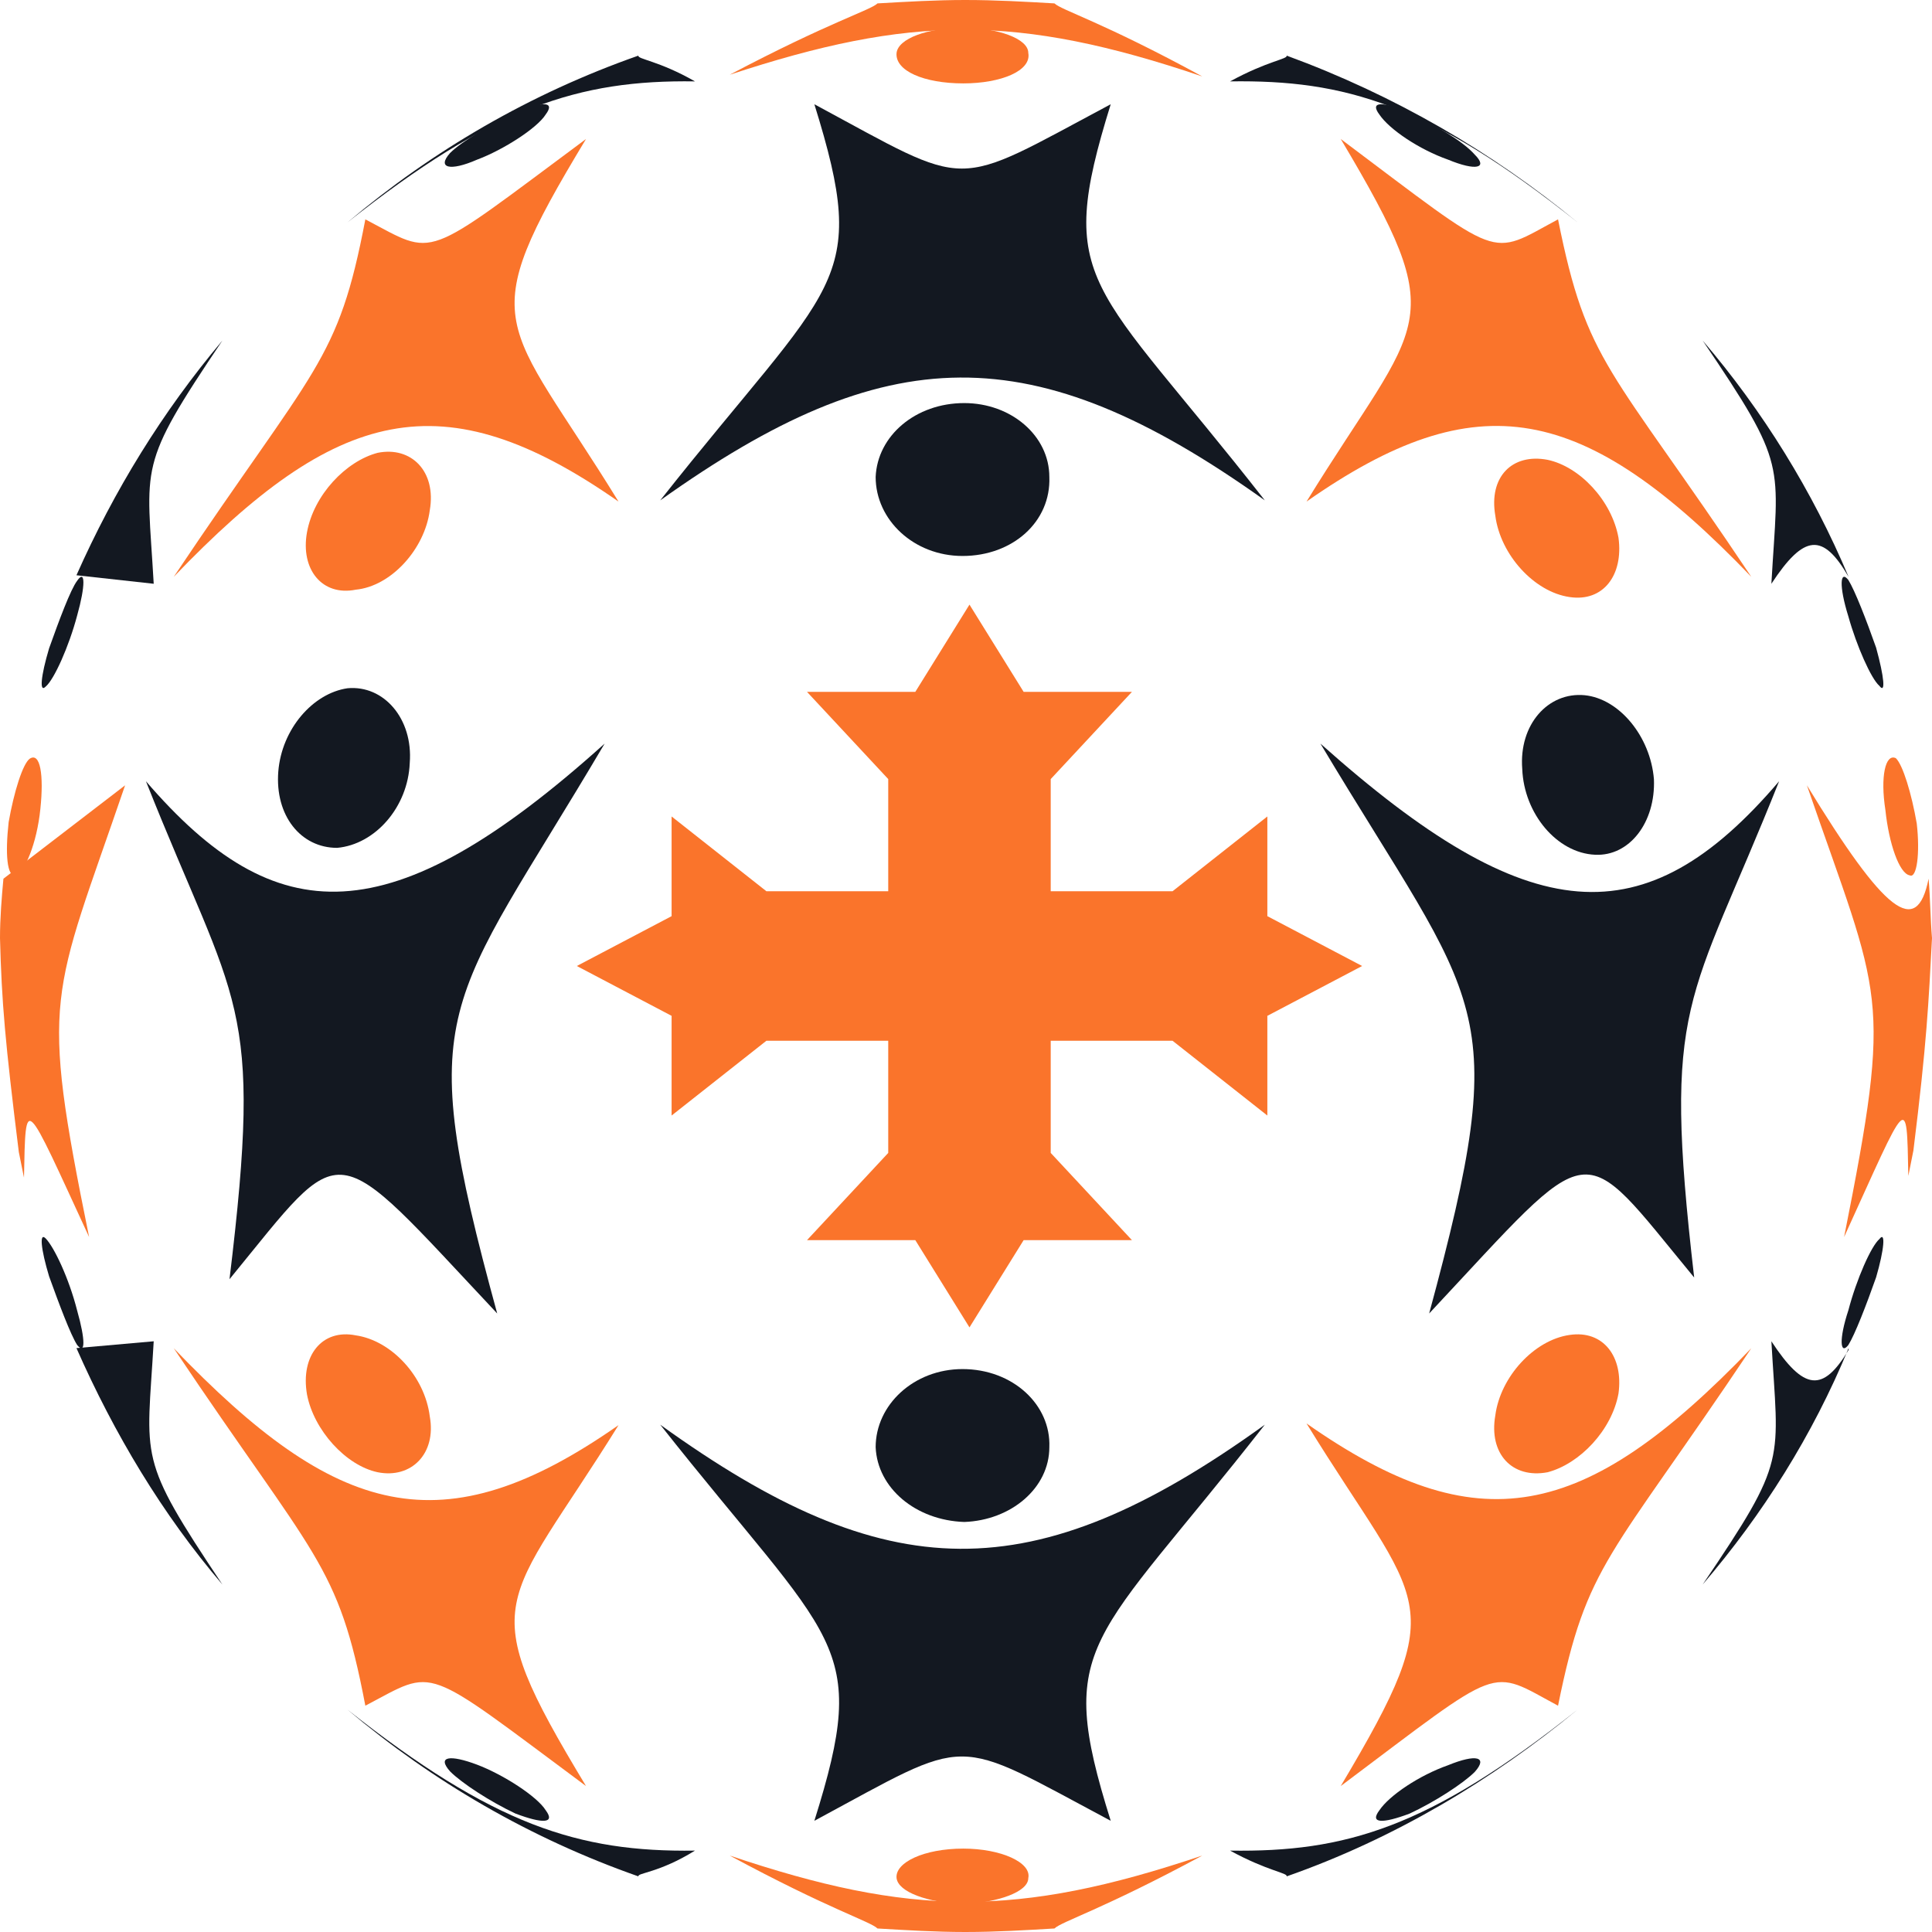 <?xml version="1.0" encoding="UTF-8"?>
<svg width="278px" height="278px" viewBox="0 0 278 278" version="1.1" xmlns="http://www.w3.org/2000/svg" xmlns:xlink="http://www.w3.org/1999/xlink">
    <title>Group 2</title>
    <g id="Page-1" stroke="none" stroke-width="1" fill="none" fill-rule="evenodd">
        <g id="Artboard" transform="translate(-1111, -694)">
            <g id="Group-4" transform="translate(994, 625)">
                <g id="Group-2" transform="translate(117, 69)">
                    <g id="Coptic_Cross_outline" transform="translate(83, 87)" fill="#FA742B" fill-rule="nonzero">
                        <polygon id="Path" points="56.5 0 64.293 12.552 79.879 12.552 68.19 25.103 68.19 41.241 85.724 41.241 99.362 30.483 99.362 44.828 113 52 99.362 59.172 99.362 73.517 85.724 62.759 68.19 62.759 68.19 78.897 79.879 91.448 64.293 91.448 56.5 104 48.707 91.448 33.121 91.448 44.81 78.897 44.81 62.759 27.276 62.759 13.638 73.517 13.638 59.172 0 52 13.638 44.828 13.638 30.483 27.276 41.241 44.81 41.241 44.81 25.103 33.121 12.552 48.707 12.552"></polygon>
                    </g>
                    <g id="823ccc17dd30fe9e6eb61fb75cb3fdbf">
                        <path d="M228.012,100.036 C233.004,100.53 237.486,105.961 237.988,112.131 C238.236,118.301 234.494,123.24 229.512,122.991 C224.025,122.747 219.288,117.07 219.04,110.651 C218.538,104.232 222.782,99.543 228.012,100.036" id="Fill-1" fill="#131821"></path>
                        <path d="M278,134.995 C277.51,144.282 277.269,149.9 275.325,165.541 C275.081,166.764 274.833,167.982 274.594,169.206 C274.35,156.985 274.594,157.72 265.352,178 C272.406,142.569 270.704,144.034 260,113 C271.185,131.329 275.806,134.995 277.51,126.44 C277.759,129.375 277.759,132.064 278,134.995" id="Fill-2" fill="#FA742B"></path>
                        <path d="M272.801,109.098 C273.803,110.061 275.053,114.155 275.806,118.493 C276.301,122.826 275.806,126.439 274.802,125.957 C273.296,125.715 271.8,121.381 271.295,116.563 C270.542,111.748 271.295,108.374 272.801,109.098" id="Fill-3" fill="#FA742B"></path>
                        <path d="M182,205 C157.114,236.831 151.687,236.089 159.825,262 C136.653,249.664 140.107,249.664 117.181,262 C125.318,236.089 120.138,236.831 95,205 C127.533,228.439 148.48,229.182 182,205" id="Fill-4" fill="#131821"></path>
                        <path d="M138.498,197 C145.74,197 151.238,202.139 150.992,208.244 C150.992,214.116 145.492,218.76 138.747,219 C131.747,218.76 126.252,214.116 126,208.244 C126,202.139 131.5,197 138.498,197" id="Fill-5" fill="#131821"></path>
                        <path d="M252,194 C231.575,224.512 228.371,224.763 224.19,245.437 C214.095,240.02 216.551,239.28 192.922,257 C209.173,229.684 204.498,231.653 188,204.825 C212.616,222.056 227.882,219.105 252,194" id="Fill-6" fill="#FA742B"></path>
                        <path d="M225.853,192.088 C230.708,191.363 233.617,195.216 232.889,200.517 C231.918,205.819 227.304,210.633 222.691,211.845 C217.595,212.807 214.194,209.193 215.166,203.652 C215.896,198.114 220.75,192.812 225.853,192.088" id="Fill-7" fill="#FA742B"></path>
                        <path d="M245,228 C257.353,209.76 255.876,210.499 254.888,193 C259.583,200.151 262.303,200.395 266,194.238 L266,193.986 C260.817,206.56 253.647,217.894 245,228" id="Fill-8" fill="#131821"></path>
                        <path d="M270.42,178.302 C271.358,177.058 271.125,179.807 269.957,183.798 C268.547,187.791 266.904,192.042 265.966,193.534 C264.796,195.036 264.565,192.783 265.966,188.542 C267.146,184.045 269.252,179.304 270.42,178.302" id="Fill-9" fill="#131821"></path>
                        <path d="M100,266.289 C94.828,269.502 91.625,269.502 91.87,270 C76.353,264.555 62.314,256.389 50,246 C70.932,262.578 83.251,266.535 100,266.289" id="Fill-10" fill="#131821"></path>
                        <path d="M68.623,253.914 C72.485,255.375 77.315,258.527 78.519,260.477 C79.967,262.419 78.037,262.419 74.176,260.959 C70.553,259.257 66.448,256.587 64.757,254.886 C62.827,252.705 64.757,252.464 68.623,253.914" id="Fill-11" fill="#131821"></path>
                        <path d="M173,267 C158.66,274.745 152.727,276.497 151.731,277.494 C147.533,277.742 143.323,278 138.879,278 C134.671,278 130.472,277.742 126.263,277.494 C125.275,276.497 119.343,274.745 105,267 C130.966,275.745 146.298,275.993 173,267" id="Fill-12" fill="#FA742B"></path>
                        <path d="M138.612,266 C144.027,266 148.452,268.001 147.963,270.248 C147.963,272.25 143.531,273.754 138.612,274 C133.442,273.754 129.258,272.25 129.01,270.248 C128.766,268.001 132.95,266 138.612,266" id="Fill-13" fill="#FA742B"></path>
                        <path d="M185.132,270 L185.132,270 C185.374,269.502 182.42,269.256 177,266.289 C193.505,266.535 205.573,263.067 227,246 C214.688,256.143 200.651,264.555 185.132,270" id="Fill-14" fill="#131821"></path>
                        <path d="M208.356,254.006 C212.445,252.333 214.13,252.81 212.206,254.966 C210.519,256.648 206.429,259.288 202.818,260.97 C198.967,262.414 197.033,262.414 198.479,260.494 C199.928,258.328 204.257,255.45 208.356,254.006" id="Fill-15" fill="#131821"></path>
                        <path d="M225.853,85.911 C230.708,86.645 233.617,82.742 232.889,77.381 C231.918,72.017 227.304,67.14 222.691,66.165 C217.595,65.191 214.194,68.606 215.166,74.212 C215.896,79.819 220.75,85.178 225.853,85.911" id="Fill-16" fill="#FA742B"></path>
                        <path d="M245,49 C257.353,67.241 255.876,66.5 254.888,84 C259.583,76.85 262.303,76.606 266,83.011 C260.817,70.69 253.647,59.106 245,49" id="Fill-17" fill="#131821"></path>
                        <path d="M270.42,98.678 C271.358,99.926 271.125,97.433 269.957,93.188 C268.547,89.198 266.904,84.957 265.966,83.461 C264.796,81.965 264.565,84.211 265.966,88.7 C267.146,92.94 269.252,97.68 270.42,98.678" id="Fill-18" fill="#131821"></path>
                        <path d="M18,113 C7.395,144.034 5.671,142.814 12.822,178 C3.451,157.72 3.7,157.23 3.451,169.449 C3.202,168.229 2.958,167.006 2.709,165.781 C0.736,149.9 0.244,144.282 0,134.995 C0,132.064 0.244,129.129 0.493,126.44 L18,113" id="Fill-19" fill="#FA742B"></path>
                        <path d="M4.288,109.164 C5.81,108.204 6.317,111.566 5.81,116.375 C5.302,121.422 3.53,125.508 2.26,125.988 C0.99,126.226 0.738,122.863 1.245,118.297 C2.004,113.969 3.274,109.883 4.288,109.164" id="Fill-20" fill="#FA742B"></path>
                        <path d="M87,107 C64.183,145.662 59.274,144.181 71.544,189 C47.251,163.142 49.951,163.392 33.023,184.07 C37.927,143.689 34.004,145.168 21,112.415 C39.647,134.087 56.083,134.823 87,107" id="Fill-21" fill="#131821"></path>
                        <path d="M50,99.034 C55.227,98.545 59.458,103.43 58.96,109.784 C58.709,116.138 53.98,121.512 48.507,122 C43.277,122 39.543,117.358 40.045,111.007 C40.542,104.895 45.021,99.765 50,99.034" id="Fill-22" fill="#131821"></path>
                        <path d="M256,112.415 C243.044,144.921 239.134,143.689 243.779,183.825 C226.913,163.392 229.845,163.142 205.645,189 C217.866,143.936 212.981,145.413 190,107 C220.072,133.839 236.688,135.072 256,112.415" id="Fill-25" fill="#131821"></path>
                        <path d="M22.118,193 C21.131,210.25 19.648,209.511 32,228 C23.355,217.893 16.437,206.31 11,193.984 L22.118,193" id="Fill-26" fill="#131821"></path>
                        <path d="M6.587,178.217 C7.779,179.451 9.916,183.901 11.106,188.597 C12.298,192.804 12.298,195.025 11.106,193.538 C10.155,192.061 8.489,187.608 7.064,183.656 C5.872,179.706 5.636,177.231 6.587,178.217" id="Fill-27" fill="#131821"></path>
                        <path d="M89,205.067 C72.506,231.653 67.829,229.684 84.324,257 C60.444,239.28 62.909,240.02 52.571,245.437 C48.631,224.763 45.43,224.512 25,194 C48.383,218.365 63.645,222.797 89,205.067" id="Fill-28" fill="#FA742B"></path>
                        <path d="M51.196,192.149 C56.278,192.88 61.115,197.99 61.843,203.819 C62.811,209.168 59.181,212.814 54.342,211.844 C49.744,210.871 45.146,205.764 44.175,200.654 C43.207,195.066 46.353,191.179 51.196,192.149" id="Fill-29" fill="#FA742B"></path>
                        <path d="M22.118,84 C21.131,66.621 19.648,67.357 32,49 C23.355,59.278 16.437,70.535 11,82.775 L22.118,84" id="Fill-30" fill="#131821"></path>
                        <path d="M6.587,98.78 C7.779,97.782 9.916,93.043 11.106,88.551 C12.298,84.313 12.298,81.816 11.106,83.564 C10.155,84.808 8.489,89.301 7.064,93.291 C5.872,97.284 5.636,99.777 6.587,98.78" id="Fill-31" fill="#131821"></path>
                        <path d="M89,72.173 C72.506,45.347 67.829,47.314 84.324,20 C60.444,37.719 62.909,36.979 52.571,31.564 C48.631,52.238 45.43,52.482 25,83 C48.383,58.633 63.645,54.454 89,72.173" id="Fill-32" fill="#FA742B"></path>
                        <path d="M51.196,84.851 C56.278,84.36 61.115,79.015 61.843,73.423 C62.811,67.832 59.181,64.184 54.342,65.157 C49.744,66.37 45.146,71.233 44.175,76.584 C43.207,81.93 46.353,85.823 51.196,84.851" id="Fill-33" fill="#FA742B"></path>
                        <path d="M182,72 C157.114,40.169 151.687,41.156 159.825,15 C136.653,27.34 140.107,27.34 117.181,15 C125.318,41.156 120.138,40.169 95,72 C127.533,48.808 148.48,48.066 182,72" id="Fill-34" fill="#131821"></path>
                        <path d="M138.498,80 C145.74,80 151.238,75.054 150.992,68.631 C150.992,62.697 145.492,58 138.747,58 C131.747,58 126.252,62.697 126,68.631 C126,74.81 131.5,80 138.498,80" id="Fill-35" fill="#131821"></path>
                        <path d="M252,83 C231.575,52.482 228.371,52.482 224.19,31.564 C214.095,36.979 216.551,37.719 192.922,20 C209.173,47.314 204.498,45.347 188,72.173 C212.616,54.942 227.882,57.898 252,83" id="Fill-36" fill="#FA742B"></path>
                        <path d="M100,11.711 C94.828,8.744 91.625,8.498 91.87,8 C76.353,13.444 62.314,21.611 50,32 C70.932,15.423 83.251,11.466 100,11.711" id="Fill-37" fill="#131821"></path>
                        <path d="M68.623,22.984 C72.485,21.539 77.315,18.405 78.519,16.477 C79.967,14.55 78.037,14.55 74.176,16.234 C70.553,17.923 66.448,20.336 64.757,22.021 C62.827,24.191 64.757,24.673 68.623,22.984" id="Fill-38" fill="#131821"></path>
                        <path d="M173,11 C158.66,3.178 152.727,1.466 151.731,0.489 C147.533,0.247 143.323,0 138.879,0 C134.671,0 130.472,0.247 126.263,0.489 C125.275,1.466 119.343,3.178 105,10.753 C130.966,2.201 146.298,1.954 173,11" id="Fill-39" fill="#FA742B"></path>
                        <path d="M138.612,12 C144.027,12 148.452,10.192 147.963,7.611 C147.963,5.547 143.531,4 138.612,4 C133.442,4 129.258,5.547 129.01,7.611 C128.766,10.192 132.95,12 138.612,12" id="Fill-40" fill="#FA742B"></path>
                        <path d="M185.132,8 L185.132,8 C185.374,8.498 182.42,8.744 177,11.711 C193.505,11.466 205.573,14.928 227,32 C214.688,21.856 200.651,13.694 185.132,8" id="Fill-41" fill="#131821"></path>
                        <path d="M208.356,22.969 C212.445,24.655 214.13,24.173 212.206,22.25 C210.519,20.326 206.429,17.918 202.818,16.232 C198.967,14.551 197.033,14.551 198.479,16.475 C199.928,18.641 204.257,21.526 208.356,22.969" id="Fill-42" fill="#131821"></path>
                    </g>
                </g>
            </g>
        </g>
    </g>
</svg>